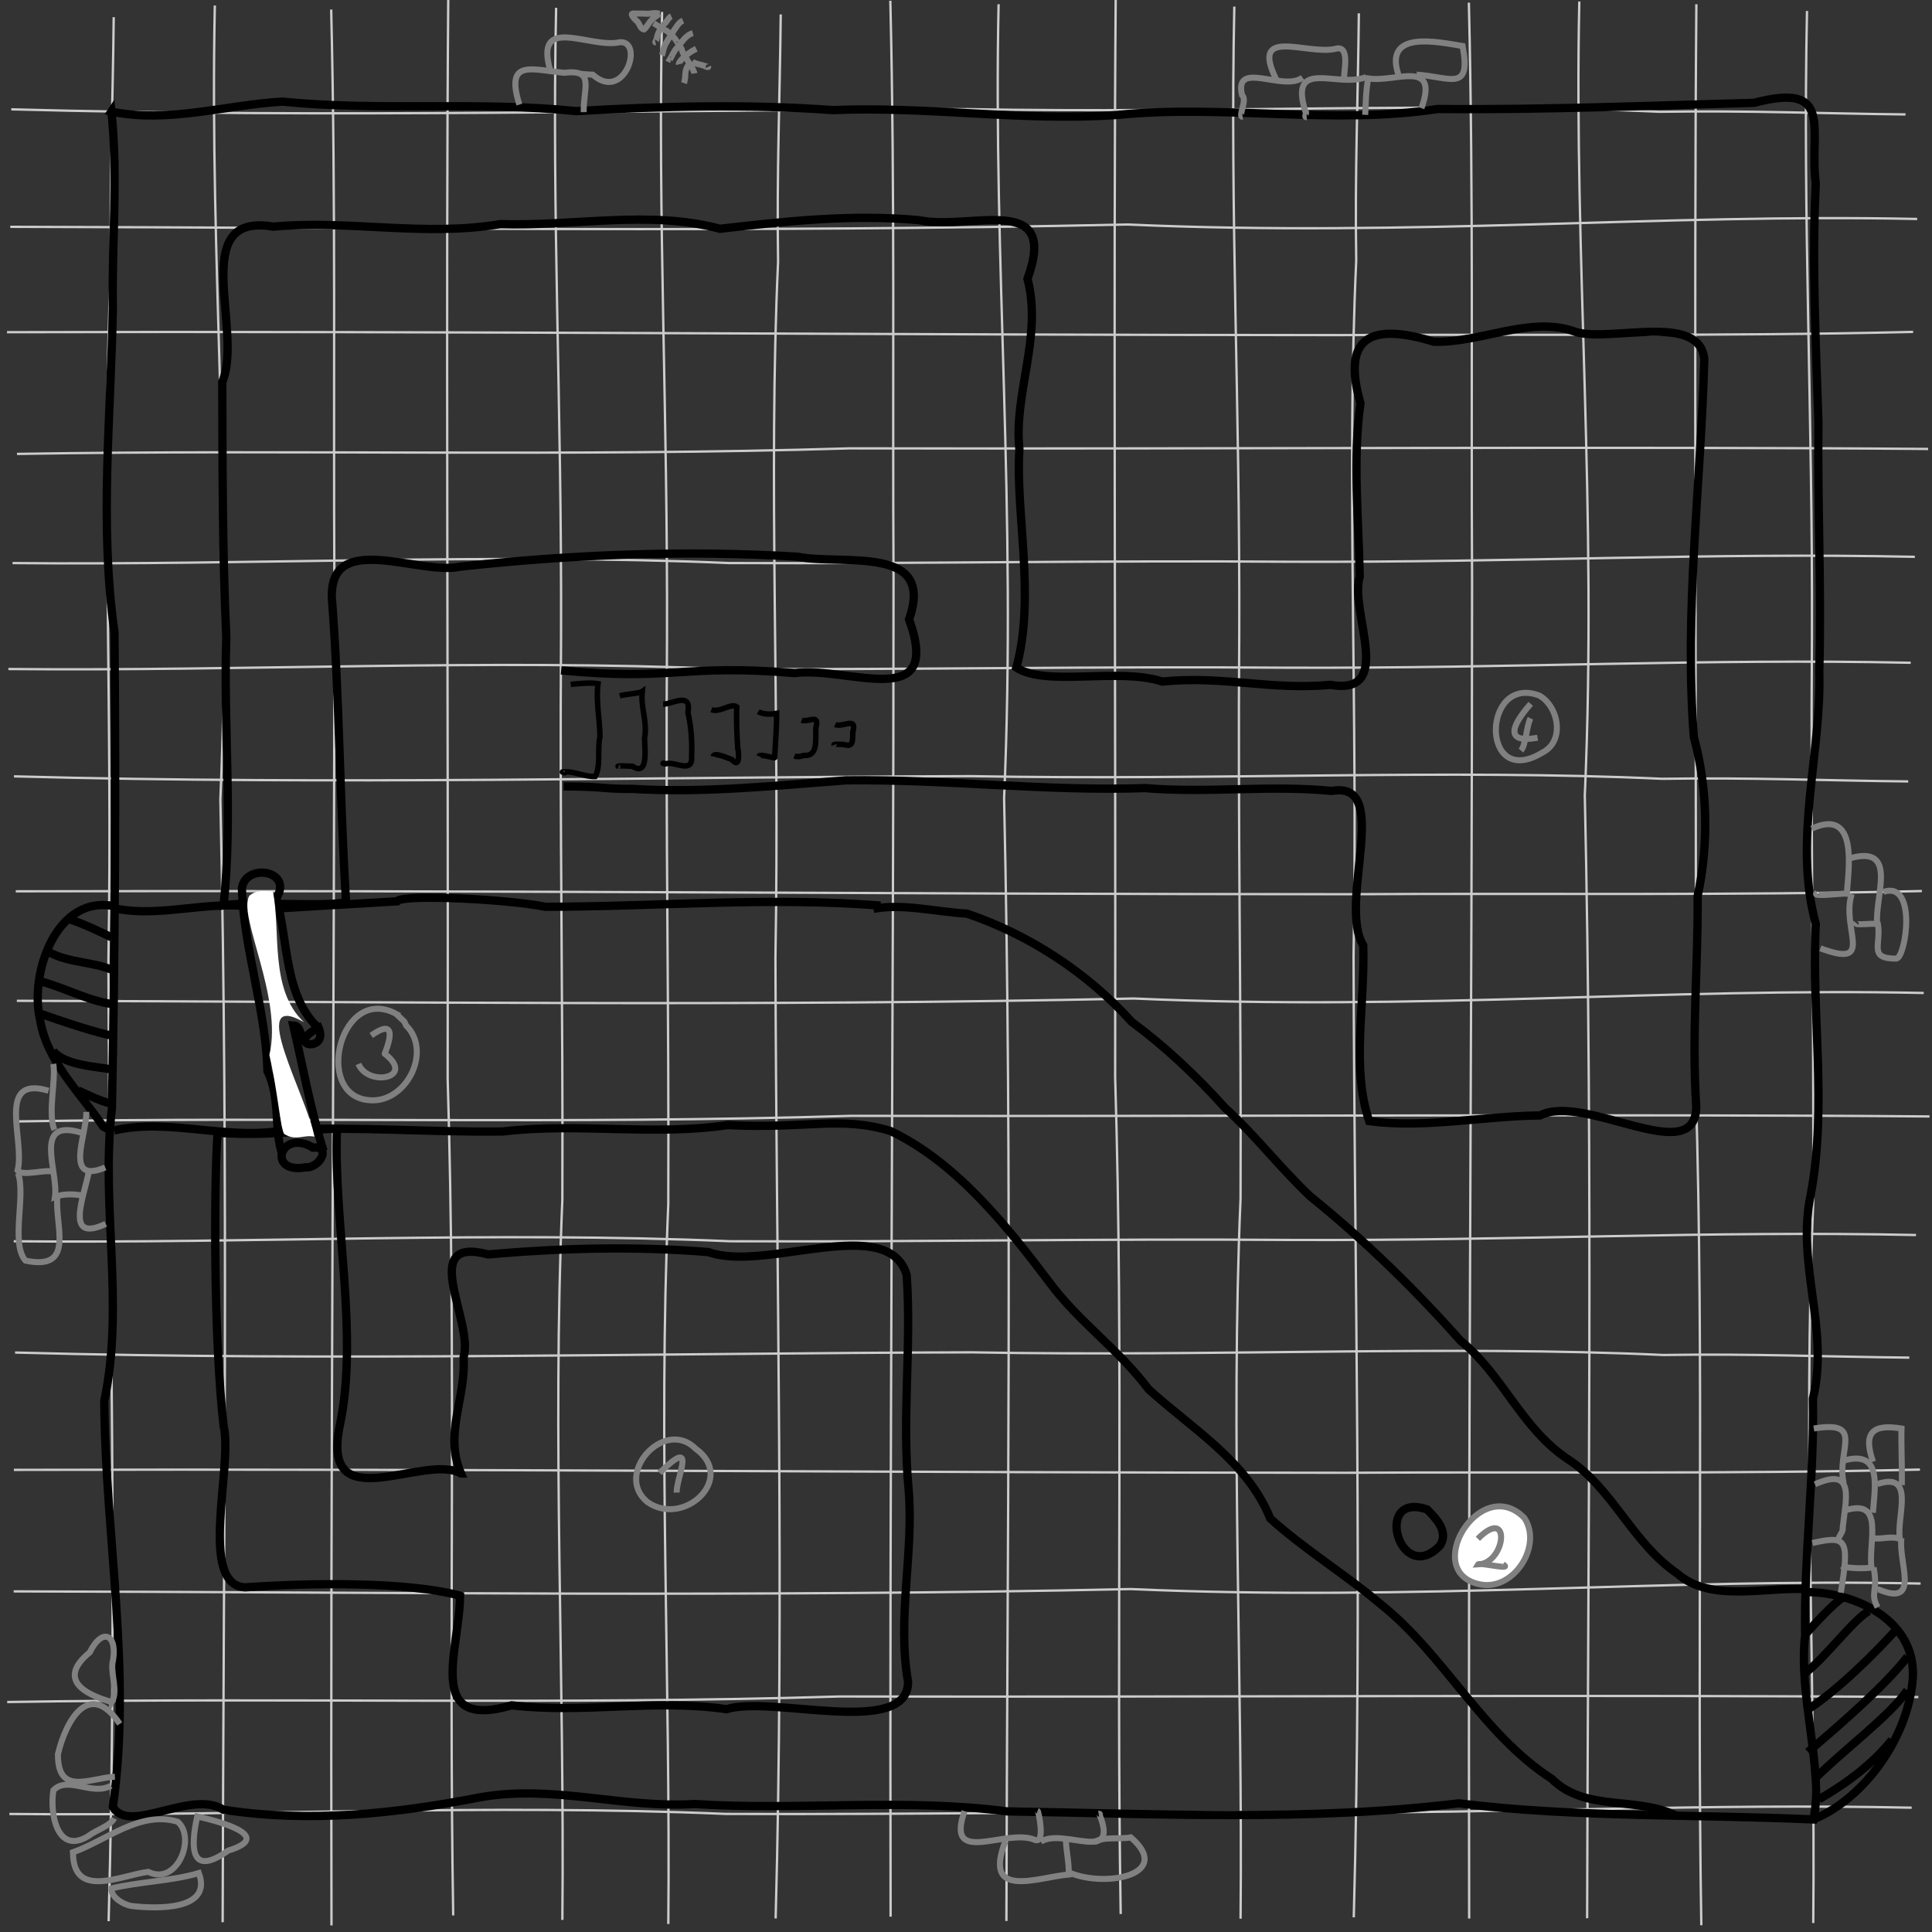 <?xml version="1.0" encoding="UTF-8" standalone="no"?>
<!-- Created with Inkscape (http://www.inkscape.org/) -->

<svg
   id="svg5"
   version="1.1"
   viewBox="0 0 85 85"
   height="85mm"
   width="85mm"
   inkscape:version="1.2.2 (b0a8486541, 2022-12-01)"
   sodipodi:docname="2023-05-27-Opustena_magova_vez_-1.svg"
   inkscape:export-filename="2023-05-27-Opustena_magova_vez_-1.png"
   inkscape:export-xdpi="300"
   inkscape:export-ydpi="300"
   xmlns:inkscape="http://www.inkscape.org/namespaces/inkscape"
   xmlns:sodipodi="http://sodipodi.sourceforge.net/DTD/sodipodi-0.dtd"
   xmlns="http://www.w3.org/2000/svg"
   xmlns:svg="http://www.w3.org/2000/svg"
   xmlns:rdf="http://www.w3.org/1999/02/22-rdf-syntax-ns#"
   xmlns:cc="http://creativecommons.org/ns#">
  <rect x="0" y="0" width="85" height="85" fill="#333333" stroke="none"/>
  <sodipodi:namedview
     id="namedview7"
     pagecolor="#ffffff"
     bordercolor="#666666"
     borderopacity="1.0"
     inkscape:showpageshadow="2"
     inkscape:pageopacity="0.0"
     inkscape:pagecheckerboard="0"
     inkscape:deskcolor="#d1d1d1"
     inkscape:document-units="mm"
     showgrid="true"
     showguides="false"
     inkscape:zoom="2"
     inkscape:cx="215"
     inkscape:cy="173"
     inkscape:window-width="1920"
     inkscape:window-height="1151"
     inkscape:window-x="0"
     inkscape:window-y="27"
     inkscape:window-maximized="1"
     inkscape:current-layer="layer2">
    <inkscape:grid
       type="xygrid"
       id="grid261"
       visible="true"
       units="mm"
       spacingx="5"
       spacingy="5"
       dotted="true"
       originx="-20.687"
       originy="-21.642" />
  </sodipodi:namedview>
  <defs
     id="defs2" />
  <g
     inkscape:groupmode="layer"
     id="layer3"
     inkscape:label="mrizka">
    <path
       style="fill:none;stroke:#cccccc;stroke-width:0.103;stroke-dasharray:none"
       d="M 0.496,4.81 C 14.518,5.191 28.586,4.84 42.578,4.801 53.42,4.997 63.561,4.481 73.012,4.918 c 3.947,-0.062 7.144,0.079 10.823,0.116"
       id="path1008"
       sodipodi:nodetypes="cccc" />
    <path
       style="fill:none;stroke:#cccccc;stroke-width:0.103;stroke-dasharray:none"
       d="M 0.309,14.615 C 19.828,14.562 39.312,14.74 58.905,14.743 c 8.421,-0.049 16.77,0.064 25.264,-0.141"
       id="path1010"
       sodipodi:nodetypes="ccc" />
    <path
       style="fill:none;stroke:#cccccc;stroke-width:0.103;stroke-dasharray:none"
       d="M 0.451,9.979 C 16.831,10.013 33.216,10.239 49.591,9.877 62.24,10.432 73.045,9.39 84.347,9.634"
       id="path1012"
       sodipodi:nodetypes="ccc" />
    <path
       style="fill:none;stroke:#cccccc;stroke-width:0.103;stroke-dasharray:none"
       d="M 0.747,19.97 C 12.952,19.767 25.167,20.102 37.367,19.726 c 17.004,0.03 34.071,-0.085 47.462,0.026"
       id="path1014"
       sodipodi:nodetypes="ccc" />
    <path
       style="fill:none;stroke:#cccccc;stroke-width:0.103;stroke-dasharray:none"
       d="m 0.552,24.773 c 10.541,0.101 21.075,-0.45 31.517,-0.001 8.335,0.035 16.415,-0.122 24.737,-0.057 10.033,0.035 18.399,-0.411 27.438,-0.217"
       id="path1016"
       sodipodi:nodetypes="cccc" />
    <path
       style="fill:none;stroke:#cccccc;stroke-width:0.103;stroke-dasharray:none"
       d="M 0.371,29.434 C 10.912,29.535 21.446,28.985 31.888,29.433 c 8.335,0.035 16.415,-0.122 24.737,-0.057 10.033,0.035 18.399,-0.411 27.438,-0.217"
       id="path1016-7"
       sodipodi:nodetypes="cccc" />
    <path
       style="fill:none;stroke:#cccccc;stroke-width:0.103;stroke-dasharray:none"
       d="m 0.615,34.156 c 14.023,0.381 28.091,0.029 42.082,-0.009 10.843,0.196 20.983,-0.32 30.434,0.117 3.947,-0.062 7.144,0.079 10.823,0.116"
       id="path1008-3"
       sodipodi:nodetypes="cccc" />
    <path
       style="fill:none;stroke:#cccccc;stroke-width:0.103;stroke-dasharray:none"
       d="M 0.694,39.214 C 20.213,39.161 39.697,39.339 59.29,39.342 67.71,39.294 76.059,39.406 84.554,39.202"
       id="path1010-6"
       sodipodi:nodetypes="ccc" />
    <path
       style="fill:none;stroke:#cccccc;stroke-width:0.103;stroke-dasharray:none"
       d="M 0.741,44.031 C 17.121,44.066 33.507,44.292 49.882,43.93 62.531,44.485 73.336,43.442 84.637,43.687"
       id="path1012-7"
       sodipodi:nodetypes="ccc" />
    <path
       style="fill:none;stroke:#cccccc;stroke-width:0.103;stroke-dasharray:none"
       d="M 0.808,49.337 C 13.013,49.134 25.228,49.469 37.428,49.093 c 17.004,0.03 34.071,-0.085 47.462,0.026"
       id="path1014-5"
       sodipodi:nodetypes="ccc" />
    <path
       style="fill:none;stroke:#cccccc;stroke-width:0.103;stroke-dasharray:none"
       d="m 0.605,54.611 c 10.541,0.101 21.075,-0.45 31.517,-0.001 8.335,0.035 16.415,-0.122 24.737,-0.057 10.033,0.035 18.399,-0.411 27.438,-0.217"
       id="path1016-3"
       sodipodi:nodetypes="cccc" />
    <path
       style="fill:none;stroke:#cccccc;stroke-width:0.103;stroke-dasharray:none"
       d="m 0.663,59.506 c 14.023,0.381 28.091,0.029 42.082,-0.009 10.843,0.196 20.983,-0.32 30.434,0.117 3.947,-0.062 7.144,0.079 10.823,0.116"
       id="path1008-5"
       sodipodi:nodetypes="cccc" />
    <path
       style="fill:none;stroke:#cccccc;stroke-width:0.103;stroke-dasharray:none"
       d="M 0.611,64.668 C 20.129,64.615 39.614,64.792 59.206,64.796 c 8.421,-0.049 16.77,0.064 25.264,-0.141"
       id="path1010-62"
       sodipodi:nodetypes="ccc" />
    <path
       style="fill:none;stroke:#cccccc;stroke-width:0.103;stroke-dasharray:none"
       d="M 0.602,70.014 C 16.982,70.049 33.368,70.274 49.743,69.912 62.392,70.467 73.197,69.425 84.498,69.67"
       id="path1012-9"
       sodipodi:nodetypes="ccc" />
    <path
       style="fill:none;stroke:#cccccc;stroke-width:0.103;stroke-dasharray:none"
       d="M 0.317,74.882 C 12.522,74.679 24.736,75.014 36.937,74.638 c 17.004,0.03 34.071,-0.085 47.462,0.026"
       id="path1014-1"
       sodipodi:nodetypes="ccc" />
    <path
       style="fill:none;stroke:#cccccc;stroke-width:0.103;stroke-dasharray:none"
       d="M 0.414,79.807 C 10.955,79.908 21.488,79.357 31.93,79.805 c 8.335,0.035 16.415,-0.122 24.737,-0.057 10.033,0.035 18.399,-0.411 27.438,-0.217"
       id="path1016-2"
       sodipodi:nodetypes="cccc" />
    <path
       style="fill:none;stroke:#cccccc;stroke-width:0.103;stroke-dasharray:none"
       d="M 4.779,84.524 C 5.16,70.429 4.809,56.288 4.77,42.225 4.966,31.326 4.45,21.134 4.887,11.634 4.825,7.666 4.966,4.453 5.003,0.755"
       id="path1008-0"
       sodipodi:nodetypes="cccc" />
    <path
       style="fill:none;stroke:#cccccc;stroke-width:0.103;stroke-dasharray:none"
       d="m 14.584,84.711 c -0.053,-19.619 0.125,-39.204 0.128,-58.897 -0.049,-8.464 0.064,-16.856 -0.141,-25.394"
       id="path1010-9"
       sodipodi:nodetypes="ccc" />
    <path
       style="fill:none;stroke:#cccccc;stroke-width:0.103;stroke-dasharray:none"
       d="M 9.796,84.569 C 9.831,68.104 10.057,51.635 9.695,35.175 10.25,22.461 9.207,11.6 9.452,0.241"
       id="path1012-3"
       sodipodi:nodetypes="ccc" />
    <path
       style="fill:none;stroke:#cccccc;stroke-width:0.103;stroke-dasharray:none"
       d="M 19.939,84.271 C 19.736,72.003 20.071,59.726 19.695,47.462 19.726,30.37 19.61,13.216 19.722,-0.245"
       id="path1014-6"
       sodipodi:nodetypes="ccc" />
    <path
       style="fill:none;stroke:#cccccc;stroke-width:0.103;stroke-dasharray:none"
       d="M 24.742,84.467 C 24.843,73.872 24.293,63.284 24.741,52.788 24.776,44.411 24.62,36.289 24.684,27.924 24.719,17.839 24.273,9.43 24.467,0.344"
       id="path1016-0"
       sodipodi:nodetypes="cccc" />
    <path
       style="fill:none;stroke:#cccccc;stroke-width:0.103;stroke-dasharray:none"
       d="m 29.403,84.649 c 0.101,-10.596 -0.45,-21.183 -0.001,-31.679 0.035,-8.377 -0.122,-16.499 -0.057,-24.865 C 29.38,18.021 28.934,9.612 29.128,0.526"
       id="path1016-7-6"
       sodipodi:nodetypes="cccc" />
    <path
       style="fill:none;stroke:#cccccc;stroke-width:0.103;stroke-dasharray:none"
       d="m 34.125,84.403 c 0.381,-14.095 0.029,-28.235 -0.009,-42.299 C 34.312,31.206 33.795,21.013 34.232,11.514 34.17,7.546 34.312,4.333 34.349,0.635"
       id="path1008-3-2"
       sodipodi:nodetypes="cccc" />
    <path
       style="fill:none;stroke:#cccccc;stroke-width:0.103;stroke-dasharray:none"
       d="M 39.183,84.324 C 39.131,64.705 39.308,45.12 39.312,25.427 39.263,16.963 39.375,8.571 39.171,0.032"
       id="path1010-6-6"
       sodipodi:nodetypes="ccc" />
    <path
       style="fill:none;stroke:#cccccc;stroke-width:0.103;stroke-dasharray:none"
       d="M 44.278,84.514 C 44.312,68.049 44.538,51.58 44.176,35.12 44.731,22.406 43.689,11.545 43.934,0.186"
       id="path1012-7-1"
       sodipodi:nodetypes="ccc" />
    <path
       style="fill:none;stroke:#cccccc;stroke-width:0.103;stroke-dasharray:none"
       d="m 49.306,84.209 c -0.203,-12.268 0.132,-24.545 -0.244,-36.809 0.03,-17.092 -0.085,-34.247 0.026,-47.707"
       id="path1014-5-8"
       sodipodi:nodetypes="ccc" />
    <path
       style="fill:none;stroke:#cccccc;stroke-width:0.103;stroke-dasharray:none"
       d="m 54.58,84.414 c 0.101,-10.596 -0.45,-21.183 -0.001,-31.679 0.035,-8.377 -0.122,-16.499 -0.057,-24.865 C 54.557,17.786 54.111,9.377 54.305,0.291"
       id="path1016-3-7"
       sodipodi:nodetypes="cccc" />
    <path
       style="fill:none;stroke:#cccccc;stroke-width:0.103;stroke-dasharray:none"
       d="m 59.56,84.355 c 0.381,-14.095 0.029,-28.235 -0.009,-42.299 0.196,-10.899 -0.32,-21.091 0.117,-30.591 -0.062,-3.968 0.079,-7.181 0.116,-10.879"
       id="path1008-5-9"
       sodipodi:nodetypes="cccc" />
    <path
       style="fill:none;stroke:#cccccc;stroke-width:0.103;stroke-dasharray:none"
       d="M 64.637,84.408 C 64.584,64.789 64.761,45.204 64.765,25.511 64.717,17.047 64.829,8.655 64.624,0.116"
       id="path1010-62-2"
       sodipodi:nodetypes="ccc" />
    <path
       style="fill:none;stroke:#cccccc;stroke-width:0.103;stroke-dasharray:none"
       d="M 69.827,84.394 C 69.861,67.93 70.087,51.46 69.725,35 70.28,22.287 69.238,11.426 69.483,0.066"
       id="path1012-9-0"
       sodipodi:nodetypes="ccc" />
    <path
       style="fill:none;stroke:#cccccc;stroke-width:0.103;stroke-dasharray:none"
       d="m 74.851,84.703 c -0.203,-12.268 0.132,-24.545 -0.244,-36.809 0.03,-17.092 -0.085,-34.247 0.026,-47.707"
       id="path1014-1-2"
       sodipodi:nodetypes="ccc" />
    <path
       style="fill:none;stroke:#cccccc;stroke-width:0.103;stroke-dasharray:none"
       d="m 79.776,84.606 c 0.101,-10.596 -0.45,-21.183 -0.001,-31.679 0.035,-8.377 -0.122,-16.499 -0.057,-24.865 0.035,-10.084 -0.411,-18.493 -0.217,-27.579"
       id="path1016-2-3"
       sodipodi:nodetypes="cccc" />
  </g>
  <g
     inkscape:label="pudorys"
     inkscape:groupmode="layer"
     id="layer1"
     transform="translate(-20.687,-21.642)"
     style="stroke-width:0.365;stroke-dasharray:none">
    <path
       style="fill:none;fill-rule:evenodd;stroke:#000000;stroke-width:0.365;stroke-linecap:butt;stroke-linejoin:miter;stroke-dasharray:none;stroke-opacity:1"
       d="m 25.589,26.55 c 0.302,2.872 0.013,5.747 0.063,8.634 -0.083,4.765 -0.6,9.528 0.071,14.272 0.064,6.98 0.03,13.962 -0.113,20.954 -0.499,4.269 0.567,8.605 -0.334,12.863 0.037,5.942 1.227,11.931 0.376,17.864 0.719,1.241 3.432,-0.782 4.865,0.125 3.782,0.584 7.567,0.176 11.276,-0.543 3.199,-0.579 6.262,0.49 9.449,0.293 4.58,0.295 9.182,-0.271 13.751,0.324 6.622,0.101 13.268,0.449 19.869,-0.355 5.172,0.633 10.409,0.475 15.609,0.71 0.468,-2.149 -0.677,-5.46 -0.365,-8.102 -0.056,-3.497 0.407,-6.948 0.342,-10.415 0.744,-3.039 -0.757,-5.955 -0.092,-8.993 0.728,-3.927 0.02,-7.932 0.218,-11.887 -1.007,-3.716 0.254,-7.423 0.154,-11.114 0.098,-3.623 -0.08,-7.324 -0.038,-10.982 -0.111,-3.452 -0.294,-6.998 -0.115,-10.482 -0.311,-2.352 0.863,-4.494 -2.715,-3.55 -4.639,0.125 -9.28,0.313 -13.918,0.271 -4.659,0.71 -9.388,-0.208 -14.074,0.261 -4.199,0.297 -8.341,-0.389 -12.54,-0.212 -3.769,-0.273 -7.53,-0.176 -11.286,0.045 -4.299,-0.443 -8.622,0.011 -12.926,-0.418 -2.507,0.142 -5.02,0.958 -7.528,0.438 z"
       id="path688" />
    <path
       style="fill:none;fill-rule:evenodd;stroke:#000000;stroke-width:0.365;stroke-linecap:butt;stroke-linejoin:miter;stroke-dasharray:none;stroke-opacity:1"
       d="m 45.482,56.241 c 1.788,0.002 1.665,0.115 3.044,0.109 3.078,0.188 6.22,-0.139 9.376,-0.376 4.47,-0.055 8.726,0.488 13.168,0.341 2.744,0.233 5.468,-0.145 8.217,0.125 2.683,-0.481 0.239,4.93 1.378,6.797 0.075,2.695 -0.534,5.41 0.262,7.731 2.447,0.325 5.028,-0.226 7.517,-0.251 1.965,-1.012 6.844,2.384 6.87,-0.386 -0.205,-3.282 0.082,-5.974 0.062,-9.266 0.493,-2.285 0.444,-4.737 -0.167,-6.995 -0.429,-5.544 0.31,-11.079 0.459,-16.621 -0.198,-2.076 -4.11,-0.746 -5.648,-1.201 -1.974,-0.746 -4.199,0.499 -6.254,0.428 -2.896,-0.89 -4.029,-0.117 -3.226,2.704 -0.345,2.497 -0.076,5.091 -0.031,7.632 -0.469,1.516 1.59,5.255 -1.284,4.761 -2.683,0.243 -4.679,-0.413 -7.403,-0.146 -1.94,-0.633 -5.101,0.245 -6.421,-0.616 0.855,-3.079 -0.051,-6.889 0.136,-9.605 -0.265,-2.433 1.021,-4.965 0.355,-7.496 1.401,-3.862 -2.505,-2.113 -4.761,-2.579 -2.941,-0.28 -5.868,0.044 -8.77,0.376 -3.086,-0.832 -6.443,-0.101 -9.662,-0.206 -3.352,0.565 -6.649,-0.195 -9.988,0.112 -3.808,-0.649 -1.294,4.563 -2.245,6.838 0.012,3.753 0.003,7.47 0.177,11.223 -0.13,3.979 0.292,7.832 -0.117,11.795 1.273,-0.181 4.65,0.086 5.387,-0.143 -0.275,-4.341 -0.288,-9.022 -0.624,-13.354 -0.127,-3.039 3.836,-0.997 5.638,-1.399 4.933,-0.539 9.901,-0.737 14.847,-0.438 1.994,0.395 6.081,-0.569 4.907,2.756 1.496,4.132 -2.648,2.058 -5.035,2.363 -4.988,-0.412 -5.273,0.358 -10.271,-0.118"
       id="path690"
       sodipodi:nodetypes="ccccccccccccccccccccccccccccccccccc" />
    <path
       style="fill:none;fill-rule:evenodd;stroke:#000000;stroke-width:0.365;stroke-linecap:butt;stroke-linejoin:miter;stroke-dasharray:none;stroke-opacity:1"
       d="m 40.968,86.469 c -1.614,-0.922 -6.224,2.123 -5.325,-2.148 0.831,-3.95 -0.286,-8.898 -0.131,-13.002 -0.696,-0.09 -2.582,0.355 -5.253,0.159 -0.162,2.29 -0.174,9.149 0.269,12.913 0.409,1.786 -1.13,6.964 0.94,7.089 2.883,-0.205 7.131,-0.258 9.459,0.365 -0.008,2.333 -1.59,5.956 2.273,4.824 3.157,0.372 6.307,-0.291 9.452,0.17 1.984,-0.626 7.977,1.276 7.987,-1.204 -0.499,-2.82 0.267,-5.7 0.021,-8.488 -0.294,-3.132 0.136,-6.303 -0.084,-9.417 -0.836,-2.746 -6.229,-0.09 -8.718,-1.002 -3.239,-0.264 -6.453,-0.182 -9.69,0.104 -3.137,-0.835 -0.621,2.945 -1.085,4.521 0.112,1.802 -0.873,3.37 -0.115,5.116 z"
       id="path708"
       sodipodi:nodetypes="csccccscccsccsssc" />
    <path
       style="fill:none;fill-rule:evenodd;stroke:#000000;stroke-width:0.365;stroke-linecap:butt;stroke-linejoin:miter;stroke-dasharray:none;stroke-opacity:1"
       d="m 25.745,61.611 c 2.21,0.441 4.397,-0.498 6.609,0.031 2.094,-0.12 3.77,-0.23 5.795,-0.345 0.242,-0.335 4.972,-0.085 6.526,0.24 4.926,-0.003 9.827,-0.444 14.753,-0.052"
       id="path806"
       sodipodi:nodetypes="ccscsccsccccccscscccccsccccccccssccscccscscccsccsccscsccscscscccccccscccssscc" />
    <path
       style="fill:none;fill-rule:evenodd;stroke:#000000;stroke-width:0.365;stroke-linecap:butt;stroke-linejoin:miter;stroke-dasharray:none;stroke-opacity:1"
       d="m 100.212,91.561 c -1.845,-0.119 -4.262,0.608 -5.732,-0.689 -1.986,-1.357 -2.82,-3.718 -4.782,-5.011 -2.073,-1.363 -2.864,-3.702 -4.751,-5.231 -2.046,-2.298 -4.238,-4.435 -6.62,-6.358 -1.371,-1.301 -2.431,-2.703 -3.748,-3.894 -1.254,-1.395 -2.602,-2.664 -4.103,-3.779 -1.93,-2.142 -4.493,-3.83 -7.246,-4.761 -1.349,-0.074 -2.853,-0.462 -4.114,-0.209"
       id="path808" />
    <path
       style="fill:none;fill-rule:evenodd;stroke:#000000;stroke-width:0.365;stroke-linecap:butt;stroke-linejoin:miter;stroke-dasharray:none;stroke-opacity:1"
       d="m 25.706,71.38 c 2.419,-0.572 5.048,0.473 7.57,-0.031 3.187,-0.154 6.36,0.12 9.543,0.073 3.285,-0.395 6.641,0.203 9.877,-0.282 3.488,0.177 4.95,-0.41 7.164,0.259 2.866,1.365 5.074,4.111 6.983,6.643 1.315,1.776 3.02,2.924 4.375,4.719 1.937,1.761 4.337,3.172 5.356,5.69 1.509,1.364 3.297,2.45 4.845,3.759 2.82,2.244 4.47,5.71 7.538,7.695 1.48,1.48 3.779,0.742 5.513,1.639"
       id="path810"
       sodipodi:nodetypes="ccccccccccc" />
    <path
       style="fill:none;fill-rule:evenodd;stroke:#000000;stroke-width:0.365;stroke-linecap:butt;stroke-linejoin:miter;stroke-dasharray:none;stroke-opacity:1"
       d="m 25.807,61.532 c -2.605,-0.622 -3.833,2.898 -3.362,4.949 0.292,1.855 1.769,3.231 2.777,4.719 l 0.251,0.146 0.01,-0.052"
       id="path812" />
    <path
       style="fill:none;fill-rule:evenodd;stroke:#000000;stroke-width:0.365;stroke-linecap:butt;stroke-linejoin:miter;stroke-dasharray:none;stroke-opacity:1"
       d="m 24.118,69.616 c 0.355,0.156 1.257,0.616 1.574,0.571"
       id="path814"
       sodipodi:nodetypes="cc" />
    <path
       style="fill:none;fill-rule:evenodd;stroke:#000000;stroke-width:0.365;stroke-linecap:butt;stroke-linejoin:miter;stroke-dasharray:none;stroke-opacity:1"
       d="m 23.024,67.875 c 0.497,0.657 2.003,0.695 2.626,0.829"
       id="path816"
       sodipodi:nodetypes="cc" />
    <path
       style="fill:none;fill-rule:evenodd;stroke:#000000;stroke-width:0.365;stroke-linecap:butt;stroke-linejoin:miter;stroke-dasharray:none;stroke-opacity:1"
       d="m 22.411,66.223 c 0.925,0.326 2.568,0.884 3.344,1.009"
       id="path818"
       sodipodi:nodetypes="cc" />
    <path
       style="fill:none;fill-rule:evenodd;stroke:#000000;stroke-width:0.365;stroke-linecap:butt;stroke-linejoin:miter;stroke-dasharray:none;stroke-opacity:1"
       d="m 22.487,64.821 c 1.132,0.3 2.187,0.922 3.362,1.023"
       id="path820" />
    <path
       style="fill:none;fill-rule:evenodd;stroke:#000000;stroke-width:0.365;stroke-linecap:butt;stroke-linejoin:miter;stroke-dasharray:none;stroke-opacity:1"
       d="m 22.897,63.561 c 0.899,0.47 2.016,0.389 2.9,0.832"
       id="path822"
       sodipodi:nodetypes="cc" />
    <path
       style="fill:none;fill-rule:evenodd;stroke:#000000;stroke-width:0.365;stroke-linecap:butt;stroke-linejoin:miter;stroke-dasharray:none;stroke-opacity:1"
       d="m 23.782,62.096 c 0.626,0.214 1.213,0.494 1.806,0.783"
       id="path824" />
    <path
       style="fill:none;fill-rule:evenodd;stroke:#000000;stroke-width:0.365;stroke-linecap:butt;stroke-linejoin:miter;stroke-dasharray:none;stroke-opacity:1"
       d="m 100.175,93.481 c 0.409,-0.453 1.11,-1.23 1.65,-1.608"
       id="path828" />
    <path
       style="fill:none;fill-rule:evenodd;stroke:#000000;stroke-width:0.365;stroke-linecap:butt;stroke-linejoin:miter;stroke-dasharray:none;stroke-opacity:1"
       d="m 100.092,95.256 c 0.891,-0.659 2.212,-2.451 2.829,-2.735"
       id="path830" />
    <path
       style="fill:none;fill-rule:evenodd;stroke:#000000;stroke-width:0.365;stroke-linecap:butt;stroke-linejoin:miter;stroke-dasharray:none;stroke-opacity:1"
       d="m 100.194,96.874 c 1.338,-0.859 3.038,-2.544 4.011,-3.634"
       id="path832"
       sodipodi:nodetypes="cc" />
    <path
       style="fill:none;fill-rule:evenodd;stroke:#000000;stroke-width:0.365;stroke-linecap:butt;stroke-linejoin:miter;stroke-dasharray:none;stroke-opacity:1"
       d="m 100.228,98.722 c 1.452,-1.228 3.428,-2.954 4.385,-4.197"
       id="path834" />
    <path
       style="fill:none;fill-rule:evenodd;stroke:#000000;stroke-width:0.365;stroke-linecap:butt;stroke-linejoin:miter;stroke-dasharray:none;stroke-opacity:1"
       d="m 100.52,99.912 c 1.203,-1.224 3.308,-2.766 4.082,-3.905"
       id="path836" />
    <path
       style="fill:none;fill-rule:evenodd;stroke:#000000;stroke-width:0.365;stroke-linecap:butt;stroke-linejoin:miter;stroke-dasharray:none;stroke-opacity:1"
       d="m 100.718,100.8 c 1.205,-0.69 2.359,-1.551 3.205,-2.61"
       id="path838" />
    <path
       style="fill:none;fill-rule:evenodd;stroke:#000000;stroke-width:0.365;stroke-linecap:butt;stroke-linejoin:miter;stroke-dasharray:none;stroke-opacity:1"
       d="m 100.219,91.687 c 2.163,0.028 4.767,1.268 4.624,3.788 -0.191,2.561 -2.085,5.277 -4.384,6.218"
       id="path826"
       sodipodi:nodetypes="ccc" />
    <path
       style="fill:none;fill-rule:evenodd;stroke:#000000;stroke-width:0.365;stroke-linecap:butt;stroke-linejoin:miter;stroke-dasharray:none;stroke-opacity:1"
       d="m 34.454,72.132 c -1.446,-0.864 -2.054,1.178 -0.321,0.867 0.62,0.049 1.156,-0.956 0.321,-0.867 z"
       id="path842" />
    <path
       style="fill:none;fill-rule:evenodd;stroke:#000000;stroke-width:0.365;stroke-linecap:butt;stroke-linejoin:miter;stroke-dasharray:none;stroke-opacity:1"
       d="m 34.703,66.859 c -1.582,0.815 0.481,1.108 0,0 z"
       id="path844" />
    <path
       style="fill:none;fill-rule:evenodd;stroke:#000000;stroke-width:0.365;stroke-linecap:butt;stroke-linejoin:miter;stroke-dasharray:none;stroke-opacity:1"
       d="m 34.92,72.274 c -0.568,-1.795 -0.913,-3.725 -1.33,-5.518 0.405,0.027 0.259,0.621 0.59,0.749"
       id="path846"
       sodipodi:nodetypes="csscscsccssssscccscsssccsscsscccscscscccsccsccsc" />
    <path
       style="fill:none;fill-rule:evenodd;stroke:#000000;stroke-width:0.365;stroke-linecap:butt;stroke-linejoin:miter;stroke-dasharray:none;stroke-opacity:1"
       d="m 34.771,66.94 c -1.592,-1.411 -1.385,-3.853 -1.926,-5.777 0.771,-1.25 -1.4,-1.565 -1.515,-0.419 0.093,2.68 1.049,5.31 1.126,8.026 0.578,1.162 0.277,2.575 0.652,3.671"
       id="path848"
       sodipodi:nodetypes="ccssssssscsccscscscccssssssscsscsccccscsccscssssscccccccccccccccsssscssscsscccsccscssssssscccccsccscssssssscscsccccssccccc" />
    <path
       id="path1485"
       style="fill:#ffffff;fill-opacity:1;fill-rule:evenodd;stroke:none;stroke-width:0.365;stroke-dasharray:none"
       d="m 31.658,61.051 c -0.533,0.846 1.485,4.495 0.88,7.003 0.379,1.674 0.473,3.135 0.644,3.471 0.522,0.341 0.859,0.022 1.337,0.126 -0.292,-1.712 -3.043,-6.515 -0.455,-5.035 -1.544,-1.432 -1.012,-4.08 -1.373,-5.758 -0.447,-0.012 -0.704,-0.076 -1.033,0.192 z"
       sodipodi:nodetypes="ccccccc" />
    <path
       style="fill:none;fill-rule:evenodd;stroke:#000000;stroke-width:0.365;stroke-linecap:butt;stroke-linejoin:miter;stroke-dasharray:none;stroke-opacity:1"
       d="m 83.472,88.051 c -2.404,-0.821 -1.188,3.456 0.576,1.58 0.374,-0.603 -0.156,-1.16 -0.576,-1.58 z"
       id="path1518" />
  </g>
  <g
     inkscape:groupmode="layer"
     id="layer6"
     inkscape:label="popisky"
     transform="translate(-20.687,-21.642)"
     style="display:inline">
    <path
       style="fill:none;fill-rule:evenodd;stroke:#808080;stroke-width:0.265;stroke-linecap:butt;stroke-linejoin:miter;stroke-dasharray:none;stroke-dashoffset:0;stroke-opacity:1"
       d="m 49.706,86.443 c 1.698,-1.669 0.733,0.184 0.752,0.867"
       id="path728-3" />
    <path
       style="fill:none;fill-rule:evenodd;stroke:#808080;stroke-width:0.265;stroke-linecap:butt;stroke-linejoin:miter;stroke-dasharray:none;stroke-dashoffset:0;stroke-opacity:1"
       d="m 51.293,85.378 c -1.382,-1.384 -3.624,1.132 -2.119,2.349 1.59,1.125 3.93,-1.035 2.12,-2.349 z"
       id="path730-6" />
    <path
       style="fill:none;fill-rule:evenodd;stroke:#808080;stroke-width:0.265;stroke-linecap:butt;stroke-linejoin:miter;stroke-dasharray:none;stroke-dashoffset:0;stroke-opacity:1"
       d="m 37.021,67.199 c 1.425,-1.008 0.525,0.919 0.595,0.804 1.379,1.069 -0.734,1.472 -1.159,0.449"
       id="path732-3" />
    <path
       style="fill:none;fill-rule:evenodd;stroke:#808080;stroke-width:0.265;stroke-linecap:butt;stroke-linejoin:miter;stroke-dasharray:none;stroke-dashoffset:0;stroke-opacity:1"
       d="m 38.118,66.249 c -2.44,-1.317 -3.635,3.522 -1.253,3.79 1.659,0.219 2.867,-2.123 1.691,-3.278 l -0.084,-0.177 -0.355,-0.334 z"
       id="path734-5" />
    <path
       style="fill:#ffffff;fill-opacity:1;fill-rule:evenodd;stroke:#808080;stroke-width:0.265;stroke-linecap:butt;stroke-linejoin:miter;stroke-dasharray:none;stroke-dashoffset:0;stroke-opacity:1"
       d="m 87.753,88.424 c -1.953,-1.984 -4.611,2.451 -1.9,2.934 1.466,0.246 2.704,-1.725 1.9,-2.934 z"
       id="path1296-7" />
    <path
       style="fill:none;fill-rule:evenodd;stroke:#808080;stroke-width:0.265;stroke-linecap:butt;stroke-linejoin:miter;stroke-dasharray:none;stroke-dashoffset:0;stroke-opacity:1"
       d="m 85.707,89.343 c 1.483,-1.491 1.236,1.082 0.01,1.128 0.063,-0.105 1.565,0.276 1.096,1e-5"
       id="path1294-5" />
    <path
       style="fill:none;fill-rule:evenodd;stroke:#808080;stroke-width:0.265;stroke-linecap:butt;stroke-linejoin:miter;stroke-dasharray:none;stroke-dashoffset:0;stroke-opacity:1"
       d="m 88.031,52.607 c -0.921,1.047 -1.084,1.747 0.303,1.493"
       id="path1298-6" />
    <path
       style="fill:none;fill-rule:evenodd;stroke:#808080;stroke-width:0.265;stroke-linecap:butt;stroke-linejoin:miter;stroke-dasharray:none;stroke-dashoffset:0;stroke-opacity:1"
       d="m 88.02,53.244 c -0.185,0.387 -0.194,1.162 -0.418,1.42"
       id="path1300-2" />
    <path
       style="fill:none;fill-rule:evenodd;stroke:#808080;stroke-width:0.265;stroke-linecap:butt;stroke-linejoin:miter;stroke-dasharray:none;stroke-dashoffset:0;stroke-opacity:1"
       d="m 88.407,52.242 c -2.529,-0.947 -2.61,4.195 0.146,2.506 0.991,-0.497 0.715,-2.021 -0.146,-2.506 z"
       id="path1302-9" />
  </g>
  <g
     inkscape:groupmode="layer"
     id="layer2"
     inkscape:label="dekorace"
     transform="translate(3.676,2.263)">
    <path
       style="fill:none;fill-rule:evenodd;stroke:#818181;stroke-width:0.265;stroke-linecap:butt;stroke-linejoin:miter;stroke-dasharray:none;stroke-opacity:1"
       d="m 76.062,65.623 c 1.494,-0.333 1.645,-0.219 1.25,2.186"
       id="path1636"
       sodipodi:nodetypes="cc" />
    <path
       style="fill:none;fill-rule:evenodd;stroke:#818181;stroke-width:0.265;stroke-linecap:butt;stroke-linejoin:miter;stroke-dasharray:none;stroke-opacity:1"
       d="m 76.176,63.038 c 1.788,-0.798 1.352,0.65 1.217,1.933 0.042,0.161 -0.208,0.365 -0.18,0.528"
       id="path1638"
       sodipodi:nodetypes="ccc" />
    <path
       style="fill:none;fill-rule:evenodd;stroke:#818181;stroke-width:0.265;stroke-linecap:butt;stroke-linejoin:miter;stroke-dasharray:none;stroke-opacity:1"
       d="m 76.124,60.586 c 2.287,-0.378 0.979,0.956 1.316,2.412"
       id="path1640" />
    <path
       style="fill:none;fill-rule:evenodd;stroke:#818181;stroke-width:0.265;stroke-linecap:butt;stroke-linejoin:miter;stroke-dasharray:none;stroke-opacity:1"
       d="m 77.435,64.209 c 1.856,-0.62 1.072,1.368 1.227,2.49 -0.211,0.062 -1.156,0.039 -1.305,-0.068"
       id="path1642" />
    <path
       style="fill:none;fill-rule:evenodd;stroke:#818181;stroke-width:0.265;stroke-linecap:butt;stroke-linejoin:miter;stroke-dasharray:none;stroke-opacity:1"
       d="m 78.756,66.699 c 0.205,1.053 -0.173,1.112 0.174,1.752"
       id="path1644"
       sodipodi:nodetypes="cc" />
    <path
       style="fill:none;fill-rule:evenodd;stroke:#818181;stroke-width:0.265;stroke-linecap:butt;stroke-linejoin:miter;stroke-dasharray:none;stroke-opacity:1"
       d="m 78.724,64.292 c 0.089,-1.17 0.41,-2.765 -1.258,-2.302 l -0.047,-0.01"
       id="path1646" />
    <path
       style="fill:none;fill-rule:evenodd;stroke:#818181;stroke-width:0.265;stroke-linecap:butt;stroke-linejoin:miter;stroke-dasharray:none;stroke-opacity:1"
       d="m 78.923,63.029 c 1.711,-0.57 0.823,1.453 0.987,2.417 -0.361,-0.148 -0.78,0.022 -1.164,-0.031"
       id="path1648" />
    <path
       style="fill:none;fill-rule:evenodd;stroke:#818181;stroke-width:0.265;stroke-linecap:butt;stroke-linejoin:miter;stroke-dasharray:none;stroke-opacity:1"
       d="m 79.982,65.404 c -0.162,1.038 0.877,3.046 -1.002,2.266 h -0.052 v 0.016"
       id="path1650" />
    <path
       style="fill:none;fill-rule:evenodd;stroke:#818181;stroke-width:0.265;stroke-linecap:butt;stroke-linejoin:miter;stroke-dasharray:none;stroke-opacity:1"
       d="m 78.729,62.048 c -0.462,-1.322 0.024,-1.666 1.253,-1.462 -0.019,0.664 0.029,1.686 0.016,2.49"
       id="path1652" />
    <path
       style="fill:none;fill-rule:evenodd;stroke:#818181;stroke-width:0.265;stroke-linecap:butt;stroke-linejoin:miter;stroke-dasharray:none;stroke-opacity:1"
       d="m 76.026,34.196 c 2.069,-0.955 1.624,1.781 1.55,2.855 -0.194,-0.017 -1.634,0.168 -1.305,-0.031"
       id="path1654" />
    <path
       style="fill:none;fill-rule:evenodd;stroke:#818181;stroke-width:0.265;stroke-linecap:butt;stroke-linejoin:miter;stroke-dasharray:none;stroke-opacity:1"
       d="m 77.79,37.072 c -0.481,1.522 1.077,3.303 -1.378,2.386"
       id="path1656" />
    <path
       style="fill:none;fill-rule:evenodd;stroke:#818181;stroke-width:0.265;stroke-linecap:butt;stroke-linejoin:miter;stroke-dasharray:none;stroke-opacity:1"
       d="m 77.738,35.49 c 2.123,-0.582 1.056,1.693 1.175,2.908 -0.15,-0.065 -1.043,0.076 -0.929,-0.057"
       id="path1658" />
    <path
       style="fill:none;fill-rule:evenodd;stroke:#818181;stroke-width:0.265;stroke-linecap:butt;stroke-linejoin:miter;stroke-dasharray:none;stroke-opacity:1"
       d="m 79.184,36.978 c 1.484,-0.52 1.005,2.833 0.579,2.934 -1.287,0.006 -0.638,-0.626 -0.83,-1.587"
       id="path1660" />
    <path
       style="fill:none;fill-rule:evenodd;stroke:#818181;stroke-width:0.265;stroke-linecap:butt;stroke-linejoin:miter;stroke-dasharray:none;stroke-opacity:1"
       d="M 58.862,2.498 C 59.649,0.291 57.701,1.386 56.523,1.187 56.423,1.632 56.411,2.28 56.387,2.79"
       id="path1662" />
    <path
       style="fill:none;fill-rule:evenodd;stroke:#818181;stroke-width:0.265;stroke-linecap:butt;stroke-linejoin:miter;stroke-dasharray:none;stroke-opacity:1"
       d="m 56.434,1.125 c -1.238,0.507 -3.416,-0.871 -2.683,1.503 0.114,0.042 -0.099,0.273 0.063,0.266"
       id="path1664" />
    <path
       style="fill:none;fill-rule:evenodd;stroke:#818181;stroke-width:0.265;stroke-linecap:butt;stroke-linejoin:miter;stroke-dasharray:none;stroke-opacity:1"
       d="m 53.631,1.151 c -0.841,0.634 -3.035,-0.801 -2.662,0.773 0.255,0.201 -0.209,0.976 0.026,0.95"
       id="path1666" />
    <path
       style="fill:none;fill-rule:evenodd;stroke:#818181;stroke-width:0.265;stroke-linecap:butt;stroke-linejoin:miter;stroke-dasharray:none;stroke-opacity:1"
       d="m 52.477,1.239 c -1.171,-2.351 1.292,-1.086 2.568,-1.347 0.732,-0.232 0.368,1.062 0.418,1.336"
       id="path1668" />
    <path
       style="fill:none;fill-rule:evenodd;stroke:#818181;stroke-width:0.265;stroke-linecap:butt;stroke-linejoin:miter;stroke-dasharray:none;stroke-opacity:1"
       d="m 57.849,1.025 c -0.654,-1.96 1.675,-1.453 2.824,-1.263 0.386,2.048 -0.532,1.36 -2.025,1.258"
       id="path1670" />
    <path
       style="fill:none;fill-rule:evenodd;stroke:#818181;stroke-width:0.265;stroke-linecap:butt;stroke-linejoin:miter;stroke-dasharray:none;stroke-opacity:1"
       d="m 19.175,2.339 c -0.635,-2.024 0.527,-1.535 1.968,-1.399 1.367,-0.166 0.843,0.633 0.861,1.733"
       id="path1672" />
    <path
       style="fill:none;fill-rule:evenodd;stroke:#818181;stroke-width:0.265;stroke-linecap:butt;stroke-linejoin:miter;stroke-dasharray:none;stroke-opacity:1"
       d="m 20.533,0.841 c -0.72,-2.517 1.753,-0.941 3.07,-1.248 1.06,-0.061 0.195,2.662 -1.201,1.43 L 22.12,1.008 21.838,0.982"
       id="path1674" />
    <path
       style="fill:none;fill-rule:evenodd;stroke:#818181;stroke-width:0.265;stroke-linecap:butt;stroke-linejoin:miter;stroke-dasharray:none;stroke-opacity:1"
       d="m 0.12,46.654 c 0.045,0.926 -1.032,3.228 0.834,2.446"
       id="path1676"
       sodipodi:nodetypes="cc" />
    <path
       style="fill:none;fill-rule:evenodd;stroke:#818181;stroke-width:0.265;stroke-linecap:butt;stroke-linejoin:miter;stroke-dasharray:none;stroke-opacity:1"
       d="m 0.246,49.228 c -0.242,1.219 -1.097,3.211 0.729,2.354"
       id="path1678"
       sodipodi:nodetypes="cc" />
    <path
       style="fill:none;fill-rule:evenodd;stroke:#818181;stroke-width:0.265;stroke-linecap:butt;stroke-linejoin:miter;stroke-dasharray:none;stroke-opacity:1"
       d="m -0.109,47.568 c -2.161,-0.649 -0.983,1.698 -1.148,2.829 0.393,-0.161 0.89,-0.116 1.201,-0.063"
       id="path1680" />
    <path
       style="fill:none;fill-rule:evenodd;stroke:#818181;stroke-width:0.265;stroke-linecap:butt;stroke-linejoin:miter;stroke-dasharray:none;stroke-opacity:1"
       d="m -1.284,47.448 c -0.299,-0.746 0.077,-2.193 -0.047,-2.902"
       id="path1682" />
    <path
       style="fill:none;fill-rule:evenodd;stroke:#818181;stroke-width:0.265;stroke-linecap:butt;stroke-linejoin:miter;stroke-dasharray:none;stroke-opacity:1"
       d="m -1.54,45.725 c -2.347,-0.705 -1.016,2.205 -1.363,3.508 0.225,0.278 1.219,-0.074 1.618,0.063"
       id="path1684" />
    <path
       style="fill:none;fill-rule:evenodd;stroke:#818181;stroke-width:0.265;stroke-linecap:butt;stroke-linejoin:miter;stroke-dasharray:none;stroke-opacity:1"
       d="m -1.15,50.381 c -0.138,1.237 0.827,3.286 -1.404,2.819 -0.666,-0.752 0.025,-2.865 -0.329,-3.847"
       id="path1686" />
    <path
       style="fill:none;fill-rule:evenodd;stroke:#818181;stroke-width:0.265;stroke-linecap:butt;stroke-linejoin:miter;stroke-dasharray:none;stroke-opacity:1"
       d="m 1.593,73.581 c -1.341,-1.991 -2.369,-0.146 -2.72,1.331 -0.013,1.853 1.387,1.056 2.506,0.992"
       id="path1688" />
    <path
       style="fill:none;fill-rule:evenodd;stroke:#818181;stroke-width:0.265;stroke-linecap:butt;stroke-linejoin:miter;stroke-dasharray:none;stroke-opacity:1"
       d="m 1.206,76.301 c -0.837,0.459 -1.9,-0.452 -2.532,0.198 -0.166,0.982 0.141,2.859 1.524,2.025 C 0.556,78.244 1.174,78.075 1.347,77.737"
       id="path1690" />
    <path
       style="fill:none;fill-rule:evenodd;stroke:#818181;stroke-width:0.265;stroke-linecap:butt;stroke-linejoin:miter;stroke-dasharray:none;stroke-opacity:1"
       d="m -0.464,79.229 c 1.466,-0.516 2.953,-1.847 4.61,-1.341 0.813,0.715 -0.029,2.828 -1.3,2.203 -1.236,0.158 -3.314,1.223 -3.31,-0.861 z"
       id="path1692" />
    <path
       style="fill:none;fill-rule:evenodd;stroke:#818181;stroke-width:0.265;stroke-linecap:butt;stroke-linejoin:miter;stroke-dasharray:none;stroke-opacity:1"
       d="M 5.002,77.653 C 4.689,79.07 4.718,80.326 6.364,79.156 8.533,78.492 5.721,77.817 5.002,77.653 Z"
       id="path1694" />
    <path
       style="fill:none;fill-rule:evenodd;stroke:#818181;stroke-width:0.265;stroke-linecap:butt;stroke-linejoin:miter;stroke-dasharray:none;stroke-opacity:1"
       d="m 1.243,72.621 c -1.286,-0.363 -2.375,-1.029 -0.971,-2.187 0.574,-1.154 1.271,-0.773 0.997,0.491 -0.058,0.549 0.252,1.218 -0.026,1.697 z"
       id="path1696" />
    <path
       style="fill:none;fill-rule:evenodd;stroke:#818181;stroke-width:0.265;stroke-linecap:butt;stroke-linejoin:miter;stroke-dasharray:none;stroke-opacity:1"
       d="M 1.235,80.817 C 2.509,80.518 3.88,80.498 5.073,80.144 5.681,81.791 3.239,81.717 2.18,81.6 1.811,81.576 1.175,81.208 1.235,80.817 Z"
       id="path1698" />
    <path
       style="fill:none;fill-rule:evenodd;stroke:#818181;stroke-width:0.265;stroke-linecap:butt;stroke-linejoin:miter;stroke-dasharray:none;stroke-opacity:1"
       d="m 38.76,77.42 c -0.875,2.47 1.854,0.716 3.106,1.269 0.456,0.171 0.147,-1.27 0.11,-1.284"
       id="path1700" />
    <path
       style="fill:none;fill-rule:evenodd;stroke:#818181;stroke-width:0.265;stroke-linecap:butt;stroke-linejoin:miter;stroke-dasharray:none;stroke-opacity:1"
       d="m 42.117,78.762 c 0.983,-0.621 3.404,0.972 2.61,-1.117 -0.036,-0.036 0.033,-0.128 -0.068,-0.11"
       id="path1702" />
    <path
       style="fill:none;fill-rule:evenodd;stroke:#818181;stroke-width:0.265;stroke-linecap:butt;stroke-linejoin:miter;stroke-dasharray:none;stroke-opacity:1"
       d="m 40.556,78.741 c -1.012,2.601 1.419,1.583 2.788,1.467 0.019,-0.509 -0.109,-1.007 -0.125,-1.514"
       id="path1704" />
    <path
       style="fill:none;fill-rule:evenodd;stroke:#818181;stroke-width:0.265;stroke-linecap:butt;stroke-linejoin:miter;stroke-dasharray:none;stroke-opacity:1"
       d="m 43.417,80.145 c 1.617,0.65 4.534,0.048 2.657,-1.571 -0.455,0.097 -1.302,-0.054 -1.624,0.235"
       id="path1706" />
    <path
       style="fill:none;fill-rule:evenodd;stroke:#7f7f7f;stroke-width:0.265px;stroke-linecap:butt;stroke-linejoin:miter;stroke-opacity:1"
       d="m 25.326,-1.657 c -0.187,-0.072 -0.387,0.013 -0.581,-0.002 -0.175,-0.016 -0.35,-3.599e-4 -0.525,-0.01 -0.235,-0.024 0.017,0.225 0.082,0.301 0.167,0.091 0.165,0.373 0.36,0.401 0.134,-0.113 0.196,-0.297 0.331,-0.414 0.087,-0.121 0.237,-0.165 0.332,-0.276 z"
       id="path3082" />
    <path
       style="fill:none;fill-rule:evenodd;stroke:#7f7f7f;stroke-width:0.265px;stroke-linecap:butt;stroke-linejoin:miter;stroke-opacity:1"
       d="m 25.081,-1.243 c 0.163,0.096 0.317,0.211 0.487,0.293 0.176,0.08 0.301,0.232 0.433,0.365 0.05,0.064 0.164,0.246 0.169,0.24 -0.011,0.018 0.145,0.196 0.159,0.29 0.044,0.182 0.178,0.313 0.259,0.478 0.112,0.155 0.215,0.32 0.278,0.503 l 0.005,0.021 0.003,0.021"
       id="path3084" />
    <path
       style="fill:none;fill-rule:evenodd;stroke:#7f7f7f;stroke-width:0.265px;stroke-linecap:butt;stroke-linejoin:miter;stroke-opacity:1"
       d="m 25.859,-1.547 c -0.153,0.071 -0.19,0.264 -0.333,0.353 -0.149,0.179 -0.265,0.387 -0.308,0.617 0.009,0.038 -0.093,0.184 -0.057,0.175"
       id="path3100" />
    <path
       style="fill:none;fill-rule:evenodd;stroke:#7f7f7f;stroke-width:0.265px;stroke-linecap:butt;stroke-linejoin:miter;stroke-opacity:1"
       d="m 26.372,-1.354 c -0.201,0.082 -0.291,0.295 -0.416,0.456 -0.087,0.181 -0.225,0.328 -0.315,0.508 -0.096,0.141 -0.131,0.307 -0.164,0.471 -0.009,0.032 -0.019,0.063 -0.033,0.093"
       id="path3102" />
    <path
       style="fill:none;fill-rule:evenodd;stroke:#7f7f7f;stroke-width:0.265px;stroke-linecap:butt;stroke-linejoin:miter;stroke-opacity:1"
       d="m 26.807,-0.805 c -0.337,0.095 -0.497,0.431 -0.72,0.669 -0.127,0.143 -0.194,0.328 -0.292,0.492 0.009,0.004 0.019,0.004 0.029,0.003"
       id="path3104" />
    <path
       style="fill:none;fill-rule:evenodd;stroke:#7f7f7f;stroke-width:0.265px;stroke-linecap:butt;stroke-linejoin:miter;stroke-opacity:1"
       d="m 26.957,-0.119 c -0.241,0.123 -0.472,0.28 -0.655,0.481 -0.033,0.062 -0.128,0.127 -0.109,0.204"
       id="path3106" />
    <path
       style="fill:none;fill-rule:evenodd;stroke:#7f7f7f;stroke-width:0.265px;stroke-linecap:butt;stroke-linejoin:miter;stroke-opacity:1"
       d="m 26.783,0.452 c 0.17,0.117 0.386,0.115 0.57,0.198 0.013,-0.023 0.148,0.071 0.129,0.027"
       id="path3108" />
    <path
       style="fill:none;fill-rule:evenodd;stroke:#7f7f7f;stroke-width:0.265px;stroke-linecap:butt;stroke-linejoin:miter;stroke-opacity:1"
       d="m 26.652,0.556 c -0.164,0.151 -0.178,0.383 -0.184,0.589 -0.014,0.084 -0.023,0.169 -0.051,0.249"
       id="path3110" />
  </g>
  <g
     inkscape:groupmode="layer"
     id="layer4"
     inkscape:label="schody"
     transform="translate(-20.687,-21.642)">
    <path
       style="fill:none;fill-rule:evenodd;stroke:#000000;stroke-width:0.241px;stroke-linecap:butt;stroke-linejoin:miter;stroke-opacity:1"
       d="m 45.798,51.752 c 0.386,-0.038 0.876,-0.089 1.199,-0.031 -0.097,0.769 0.074,1.547 0.088,2.32 -0.131,0.564 0.051,1.293 -0.213,1.764 -0.48,0.02 -0.929,-0.253 -1.418,-0.2 -0.105,-0.014 0.128,0.086 0.12,0"
       id="path692" />
    <path
       style="fill:none;fill-rule:evenodd;stroke:#000000;stroke-width:0.241px;stroke-linecap:butt;stroke-linejoin:miter;stroke-opacity:1"
       d="m 47.955,52.256 c 0.276,-0.077 0.883,-0.114 0.988,-0.189 -0.076,0.71 0.239,1.34 0.101,2.055 0.014,0.49 0.172,1.698 -0.531,1.232 -0.078,-0.001 -0.774,-0.047 -0.61,0.021"
       id="path694" />
    <path
       style="fill:none;fill-rule:evenodd;stroke:#000000;stroke-width:0.241px;stroke-linecap:butt;stroke-linejoin:miter;stroke-opacity:1"
       d="m 49.862,52.624 c 0.418,-0.009 1.253,-0.561 1.091,0.36 0.14,0.616 0.19,1.268 0.163,1.918 0.062,0.828 -0.752,0.202 -1.151,0.347 -0.167,-0.016 -0.136,-0.049 0.009,-0.011"
       id="path696" />
    <path
       style="fill:none;fill-rule:evenodd;stroke:#000000;stroke-width:0.241px;stroke-linecap:butt;stroke-linejoin:miter;stroke-opacity:1"
       d="m 51.985,52.865 c 0.379,0.148 0.862,-0.312 1.117,-0.123 -0.027,0.614 0.007,1.227 0.044,1.837 0.046,0.106 0.112,0.936 -0.253,0.483 -0.197,-0.066 -0.79,-0.352 -0.831,-0.139"
       id="path698" />
    <path
       style="fill:none;fill-rule:evenodd;stroke:#000000;stroke-width:0.241px;stroke-linecap:butt;stroke-linejoin:miter;stroke-opacity:1"
       d="m 54.047,52.949 c 0.251,0.159 0.667,0.106 0.808,0.08 0.004,0.645 -0.054,1.288 -0.087,1.926 0.104,0.108 -0.64,-0.176 -0.696,-0.042"
       id="path700" />
    <path
       style="fill:none;fill-rule:evenodd;stroke:#000000;stroke-width:0.241px;stroke-linecap:butt;stroke-linejoin:miter;stroke-opacity:1"
       d="m 55.954,53.327 c 0.302,0.114 0.806,-0.32 0.628,0.338 -0.022,0.54 0.106,1.256 -0.523,1.213 -0.137,0.041 -0.285,0.08 -0.423,0.024"
       id="path702" />
    <path
       style="fill:none;fill-rule:evenodd;stroke:#000000;stroke-width:0.241px;stroke-linecap:butt;stroke-linejoin:miter;stroke-opacity:1"
       d="m 57.432,53.516 c 0.311,0.155 0.981,-0.371 0.776,0.326 -0.009,0.47 0.006,0.676 -0.407,0.553 -0.101,0.009 -0.448,-0.041 -0.421,0.024"
       id="path704" />
  </g>
</svg>
